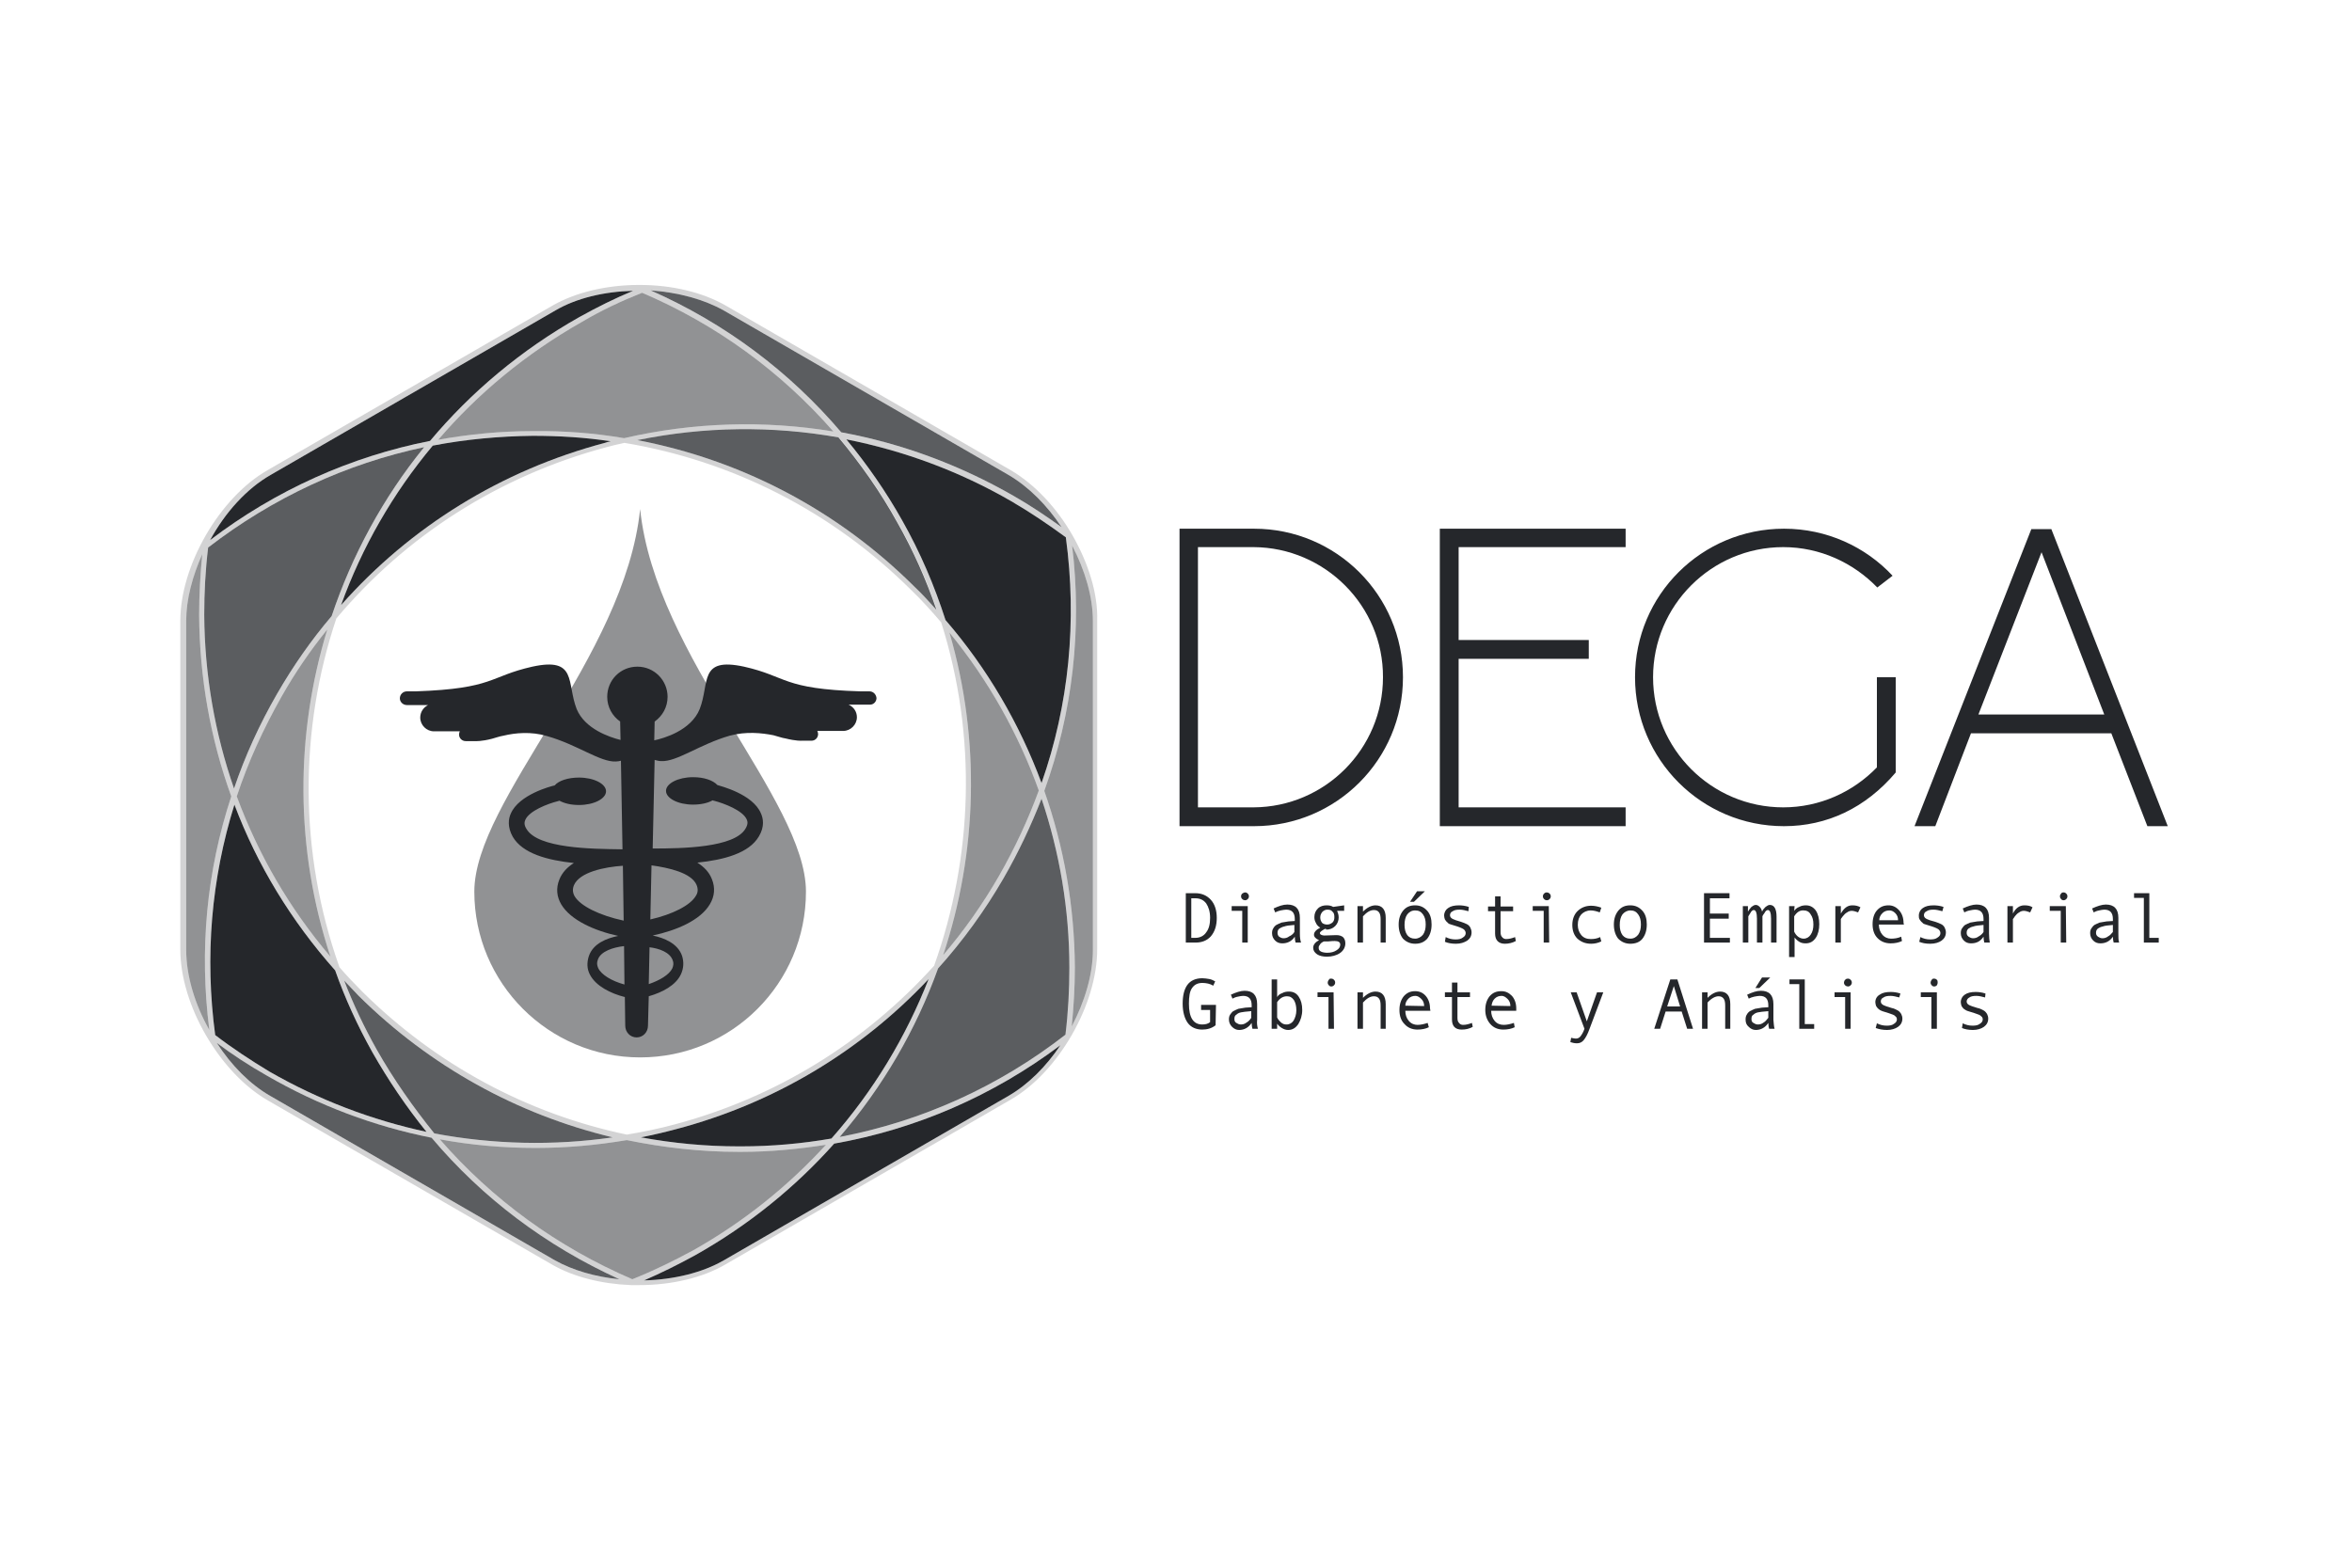 <?xml version="1.0" encoding="utf-8"?>
<!-- Generator: Adobe Illustrator 24.0.1, SVG Export Plug-In . SVG Version: 6.00 Build 0)  -->
<svg version="1.1"
	xmlns="http://www.w3.org/2000/svg"
	xmlns:xlink="http://www.w3.org/1999/xlink" x="0px" y="0px" viewBox="0 0 600 400" style="enable-background:new 0 0 600 400;" xml:space="preserve" height="400px" width="600px">
	<style type="text/css">
	.st0{display:none;}
	.st1{display:inline;opacity:0.2;fill:#474747;}
	.st2{fill-rule:evenodd;clip-rule:evenodd;fill:#25272B;}
	.st3{opacity:0.2;fill-rule:evenodd;clip-rule:evenodd;fill:#25272B;}
	.st4{fill-rule:evenodd;clip-rule:evenodd;fill:#25272B;enable-background:new    ;}
	.st5{opacity:0.5;fill-rule:evenodd;clip-rule:evenodd;fill:#25272B;enable-background:new    ;}
	.st6{opacity:0.75;fill-rule:evenodd;clip-rule:evenodd;fill:#25272B;}
	.st7{opacity:0.75;fill-rule:evenodd;clip-rule:evenodd;fill:#25272B;enable-background:new    ;}
	.st8{opacity:0.5;fill-rule:evenodd;clip-rule:evenodd;fill:#25272B;}
	</style>
	<g id="Capa_2" class="st0">
		<rect x="46.3" y="38.7" class="st1" width="507.5" height="322.7"/>
	</g>
	<g id="Capa_3">
		<g>
			<g>
				<g>
					<g>
						<path class="st2" d="M300.9,134.9h19c21,0,38,17,38,37.9c0,21-17,38-38,38h-19V134.9L300.9,134.9z M319.8,139.6h-14.2V206h14.2
						c18.2-0.1,33-14.9,33-33.2C352.9,154.6,338,139.7,319.8,139.6L319.8,139.6z"/>
					</g>
				</g>
				<g>
					<g>
						<polygon class="st2" points="367.3,134.9 414.7,134.9 414.7,139.6 372.1,139.6 372.1,163.3 405.3,163.3 405.3,168.1 
						372.1,168.1 372.1,206 414.7,206 414.7,210.8 367.3,210.8 					"/>
					</g>
				</g>
				<g>
					<g>
						<path class="st2" d="M454.9,206c9.3,0,17.8-3.9,23.9-10.2v-23h4.8v24.3c-7.7,9.1-17.6,13.7-28.5,13.7c-21,0-38-17-38-38
						c0-21,17-37.9,38-37.9c10.9,0,20.8,4.6,27.7,12l-3.9,3c-6.1-6.3-14.6-10.3-24-10.3c-18.3,0-33.2,14.9-33.2,33.2
						C421.7,191.1,436.6,206,454.9,206L454.9,206z"/>
					</g>
				</g>
				<g>
					<g>
						<path class="st2" d="M523.3,135l29.7,75.8h-5.2l-9.2-23.7h-35.8l-9.1,23.7h-5.3l29.8-75.8L523.3,135L523.3,135z M504.7,182.3
						h32.1l-16-41.4L504.7,182.3L504.7,182.3z"/>
					</g>
				</g>
			</g>
			<g>
				<path class="st2" d="M302.4,227.9h2.5c1.7,0,3,0.6,4,1.7c1,1.1,1.5,2.7,1.5,4.6c0,2-0.5,3.5-1.5,4.7c-1,1.1-2.3,1.6-3.9,1.6h-2.5
				V227.9L302.4,227.9L302.4,227.9z M303.9,239.3h1c1.2,0,2.2-0.5,2.8-1.4c0.7-0.9,1-2.1,1-3.7c0-1.6-0.4-2.8-1-3.7
				c-0.7-0.9-1.6-1.3-2.8-1.3h-1L303.9,239.3L303.9,239.3z"/>
				<path class="st2" d="M318.3,240.5h-1.4v-8.1h-2.7v-1.2h4.1L318.3,240.5L318.3,240.5L318.3,240.5z M317.6,227.7
				c0.3,0,0.5,0.1,0.7,0.3c0.2,0.2,0.3,0.4,0.3,0.7c0,0.3-0.1,0.5-0.3,0.7c-0.2,0.2-0.4,0.3-0.7,0.3c-0.2,0-0.5-0.1-0.7-0.3
				c-0.2-0.2-0.3-0.4-0.3-0.7s0.1-0.5,0.3-0.7C317.2,227.8,317.4,227.7,317.6,227.7z"/>
				<path class="st2" d="M331.9,240.5h-1.4c-0.1-0.4-0.2-0.9-0.2-1.5c-0.8,1.2-1.9,1.7-3.2,1.7c-0.7,0-1.3-0.2-1.8-0.7
				c-0.5-0.5-0.8-1.1-0.8-1.9c0-0.5,0.1-0.9,0.3-1.2c0.2-0.4,0.5-0.7,0.8-0.9c0.4-0.2,0.8-0.4,1.3-0.6c0.5-0.1,1.1-0.2,1.8-0.3
				l1.6-0.1v-0.5c0-1.6-0.7-2.4-2.2-2.4c-0.4,0-0.8,0.1-1.4,0.2c-0.5,0.1-1,0.3-1.4,0.5l-0.4-1c1.3-0.6,2.4-1,3.5-1
				c2.1,0,3.2,1.1,3.2,3.4v4C331.6,239.2,331.7,239.9,331.9,240.5L331.9,240.5L331.9,240.5z M330.2,237.8V236
				c-1.3,0.1-2.1,0.2-2.6,0.4c-0.5,0.1-0.8,0.3-1.2,0.5c-0.4,0.3-0.5,0.7-0.5,1.1c0,0.4,0.1,0.7,0.4,1c0.3,0.2,0.7,0.4,1.1,0.4
				c0.5,0,1-0.1,1.5-0.5C329.4,238.7,329.9,238.3,330.2,237.8L330.2,237.8z"/>
				<path class="st2" d="M338,237c-0.9,0.5-1.3,0.8-1.3,1.1c0,0.1,0.1,0.3,0.3,0.4c0.2,0.1,0.5,0.2,0.8,0.2l3.1-0.1
				c0.8,0,1.3,0.2,1.7,0.5c0.4,0.4,0.6,0.9,0.6,1.6c0,1-0.5,1.9-1.4,2.5c-0.9,0.6-2.1,0.9-3.3,0.9c-1,0-1.9-0.2-2.5-0.6
				c-0.7-0.5-1-1-1-1.7c0-0.7,0.5-1.4,1.5-1.9c-0.9-0.4-1.3-0.9-1.3-1.4c0-0.7,0.6-1.3,1.6-1.8c-0.5-0.3-0.9-0.7-1.1-1.2
				c-0.3-0.5-0.4-1-0.4-1.5c0-0.9,0.3-1.6,0.9-2.2c0.6-0.6,1.4-0.8,2.2-0.8c0.7,0,1.2,0.1,1.7,0.4l2.8-0.4v1.4h-1.8
				c0.2,0.5,0.4,1,0.4,1.7c0,0.8-0.3,1.6-0.9,2.2c-0.6,0.6-1.4,0.9-2.3,0.9C338.4,237,338.2,237,338,237L338,237z M338.6,243.1
				c0.9,0,1.7-0.2,2.3-0.6c0.7-0.4,1-0.9,1-1.5c0-0.6-0.5-0.9-1.4-0.9c-0.3,0-0.8,0-1.6,0.1c-0.5,0-0.8,0-1.1,0
				c-0.1,0-0.3,0.1-0.6,0.3c-0.3,0.2-0.5,0.5-0.6,0.7c-0.2,0.2-0.2,0.4-0.2,0.7c0,0.4,0.2,0.7,0.6,0.9
				C337.4,243,338,243.1,338.6,243.1L338.6,243.1L338.6,243.1z M338.6,235.9c0.5,0,0.9-0.2,1.3-0.5c0.4-0.4,0.5-0.8,0.5-1.4
				c0-0.6-0.1-1.1-0.5-1.4c-0.3-0.4-0.7-0.5-1.3-0.5c-0.5,0-0.9,0.2-1.3,0.6c-0.3,0.4-0.5,0.8-0.5,1.4c0,0.6,0.2,1,0.5,1.4
				C337.7,235.8,338.1,235.9,338.6,235.9z"/>
				<path class="st2" d="M353.6,240.5h-1.4v-5.9c0-0.8-0.1-1.4-0.4-1.8c-0.3-0.4-0.7-0.6-1.3-0.6c-0.9,0-1.8,0.5-2.8,1.6v6.7h-1.4
				v-9.3h1.4v1.4c1-1,2.1-1.6,3.2-1.6c1.7,0,2.6,1.1,2.6,3.2V240.5L353.6,240.5z"/>
				<path class="st2" d="M361,231c1.3,0,2.3,0.5,3.1,1.4c0.8,0.9,1.1,2.1,1.1,3.5c0,1.5-0.4,2.7-1.1,3.6c-0.8,0.9-1.8,1.3-3.1,1.3
				c-1.3,0-2.3-0.5-3.1-1.3c-0.7-0.9-1.1-2.1-1.1-3.6c0-1.5,0.4-2.6,1.1-3.5C358.7,231.4,359.7,231,361,231L361,231z M361,239.5
				c0.8,0,1.5-0.4,2-1c0.5-0.7,0.7-1.6,0.7-2.6c0-1.1-0.2-1.9-0.7-2.6c-0.5-0.7-1.1-1-2-1c-0.9,0-1.5,0.4-2,1
				c-0.5,0.7-0.7,1.6-0.7,2.7c0,1,0.2,1.9,0.7,2.6C359.5,239.2,360.1,239.5,361,239.5L361,239.5z M363.5,227.4l-2.8,2.7h-1l1.8-2.7
				H363.5z"/>
				<path class="st2" d="M374.6,232.5c-0.8-0.2-1.5-0.4-2.2-0.4c-0.8,0-1.4,0.1-1.8,0.4c-0.5,0.2-0.7,0.6-0.7,1
				c0,0.3,0.1,0.5,0.3,0.7c0.2,0.2,0.6,0.4,1.2,0.6l1.3,0.4c0.6,0.2,1.1,0.4,1.5,0.6c0.4,0.2,0.7,0.5,0.9,0.9
				c0.2,0.4,0.3,0.8,0.3,1.2c0,0.9-0.4,1.6-1.1,2.1c-0.8,0.5-1.7,0.8-2.9,0.8s-2.1-0.2-2.8-0.5l0.2-1.2c0.8,0.4,1.6,0.6,2.5,0.6
				c0.8,0,1.4-0.1,1.9-0.5c0.5-0.3,0.7-0.7,0.7-1.1c0-0.3-0.1-0.6-0.4-0.9c-0.2-0.2-0.8-0.5-1.7-0.8c-0.7-0.2-1.3-0.4-1.6-0.5
				c-0.4-0.1-0.7-0.2-0.9-0.5c-0.3-0.2-0.5-0.5-0.7-0.8c-0.1-0.3-0.2-0.6-0.2-1c0-0.8,0.4-1.5,1-1.9c0.7-0.5,1.6-0.7,2.8-0.7
				c0.7,0,1.6,0.1,2.5,0.4L374.6,232.5L374.6,232.5z"/>
				<path class="st2" d="M386.7,240.1c-0.9,0.5-1.9,0.7-2.8,0.7c-1.6,0-2.5-0.9-2.5-2.6v-5.7h-1.8v-1.2h1.8v-2.6h1.4v2.6h3.2v1.2
				h-3.2v5.3c0,0.6,0.1,1,0.4,1.3c0.2,0.3,0.6,0.5,1,0.5c0.8,0,1.5-0.2,2.3-0.5L386.7,240.1z"/>
				<path class="st2" d="M395.2,240.5h-1.4v-8.1h-2.8v-1.2h4.1L395.2,240.5L395.2,240.5L395.2,240.5z M394.6,227.7
				c0.2,0,0.5,0.1,0.7,0.3c0.2,0.2,0.3,0.4,0.3,0.7c0,0.3-0.1,0.5-0.3,0.7c-0.2,0.2-0.4,0.3-0.7,0.3c-0.3,0-0.5-0.1-0.7-0.3
				c-0.2-0.2-0.3-0.4-0.3-0.7s0.1-0.5,0.3-0.7C394.1,227.8,394.3,227.7,394.6,227.7z"/>
				<path class="st2" d="M408.5,240.2c-0.8,0.4-1.7,0.6-2.6,0.6c-1.5,0-2.6-0.5-3.5-1.3c-0.9-0.9-1.3-2.1-1.3-3.5
				c0-1.5,0.5-2.7,1.3-3.5c0.9-0.9,2.1-1.4,3.5-1.4c0.9,0,1.8,0.2,2.6,0.5l-0.4,1.2c-0.8-0.3-1.6-0.5-2.3-0.5c-1,0-1.8,0.4-2.4,1
				c-0.6,0.7-0.9,1.5-0.9,2.7c0,1,0.3,1.9,0.9,2.6c0.6,0.7,1.4,1,2.4,1c0.8,0,1.6-0.1,2.4-0.5L408.5,240.2L408.5,240.2z"/>
				<path class="st2" d="M415.9,231c1.3,0,2.3,0.5,3.1,1.4c0.8,0.9,1.1,2.1,1.1,3.5c0,1.5-0.4,2.7-1.1,3.6c-0.7,0.9-1.8,1.3-3.1,1.3
				c-1.3,0-2.3-0.5-3.1-1.3c-0.7-0.9-1.1-2.1-1.1-3.6c0-1.5,0.4-2.6,1.1-3.5C413.6,231.4,414.6,231,415.9,231L415.9,231z
				 M415.9,239.5c0.9,0,1.5-0.4,2-1c0.5-0.7,0.7-1.6,0.7-2.6c0-1.1-0.2-1.9-0.7-2.6c-0.5-0.7-1.1-1-2-1c-0.8,0-1.5,0.4-2,1
				c-0.5,0.7-0.7,1.6-0.7,2.7c0,1,0.2,1.9,0.7,2.6C414.4,239.2,415,239.5,415.9,239.5z"/>
				<polygon class="st2" points="441.3,240.5 434.7,240.5 434.7,227.9 441.2,227.9 441.2,229.2 436.2,229.2 436.2,233.1 441,233.1 
				441,234.4 436.2,234.4 436.2,239.3 441.3,239.3 			"/>
				<path class="st2" d="M453.2,240.5h-1.4v-6.1c0-1.5-0.3-2.2-0.8-2.2c-0.3,0-0.6,0.2-0.9,0.8c-0.4,0.5-0.5,0.8-0.5,0.8v6.7h-1.4
				v-6.1c0-1.5-0.3-2.2-0.8-2.2c-0.3,0-0.6,0.2-0.9,0.8c-0.3,0.5-0.5,0.8-0.5,0.8v6.7h-1.4v-9.3h1.3v1.4c0.3-0.5,0.6-0.9,0.9-1.2
				c0.4-0.3,0.7-0.5,1.1-0.5c0.4,0,0.7,0.2,1,0.5c0.3,0.3,0.5,0.7,0.6,1.2c0.2-0.5,0.6-0.9,0.9-1.2c0.4-0.3,0.7-0.5,1.1-0.5
				c1.1,0,1.7,1,1.7,3L453.2,240.5L453.2,240.5L453.2,240.5z"/>
				<path class="st2" d="M457.7,232.4c0.3-0.4,0.7-0.8,1.3-1c0.5-0.3,1.1-0.4,1.7-0.4c1.1,0,1.9,0.5,2.5,1.3c0.6,0.9,0.9,2.1,0.9,3.5
				c0,1.4-0.3,2.6-0.9,3.5c-0.7,1-1.5,1.4-2.6,1.4c-0.6,0-1.1-0.1-1.6-0.4c-0.5-0.3-0.9-0.7-1.2-1.1v5h-1.4v-13h1.4L457.7,232.4
				L457.7,232.4L457.7,232.4L457.7,232.4z M457.7,233.8v3.9c0.2,0.5,0.6,1,1,1.3s0.9,0.5,1.4,0.5c0.8,0,1.4-0.4,1.8-1
				c0.5-0.7,0.7-1.6,0.7-2.6c0-1.1-0.2-1.9-0.7-2.6c-0.4-0.7-1-1-1.7-1C459.2,232.2,458.4,232.7,457.7,233.8L457.7,233.8z"/>
				<path class="st2" d="M474.6,231.5l-0.6,1.3c-0.6-0.2-1.1-0.4-1.6-0.4c-0.4,0-0.8,0.1-1.2,0.4c-0.4,0.2-0.8,0.6-1.1,1
				c-0.4,0.5-0.5,0.7-0.5,0.7v6h-1.4v-9.3h1.4v1.9c0.8-1.4,1.7-2.1,2.9-2.1C473.3,231,473.9,231.1,474.6,231.5L474.6,231.5z"/>
				<path class="st2" d="M485.7,235.9h-6.4c0,1,0.3,1.9,0.9,2.6c0.6,0.7,1.4,1,2.2,1c0.8,0,1.7-0.1,2.6-0.5l0.2,1.1
				c-0.8,0.4-1.8,0.6-2.9,0.6c-1.4,0-2.5-0.5-3.3-1.3c-0.9-0.9-1.3-2.1-1.3-3.6c0-1.5,0.4-2.7,1.1-3.5c0.8-0.9,1.7-1.3,3-1.3
				c1,0,1.9,0.4,2.7,1.3c0.7,0.8,1.1,1.9,1.1,3.2L485.7,235.9L485.7,235.9L485.7,235.9L485.7,235.9z M484.2,234.8
				c0-0.7-0.2-1.3-0.7-1.8c-0.5-0.5-1-0.7-1.5-0.7c-0.7,0-1.3,0.2-1.8,0.7c-0.5,0.5-0.8,1.1-0.8,1.8H484.2z"/>
				<path class="st2" d="M495.5,232.5c-0.8-0.2-1.5-0.4-2.2-0.4c-0.8,0-1.4,0.1-1.8,0.4c-0.5,0.2-0.7,0.6-0.7,1
				c0,0.3,0.1,0.5,0.3,0.7c0.2,0.2,0.6,0.4,1.2,0.6l1.4,0.4c0.6,0.2,1.1,0.4,1.5,0.6c0.4,0.2,0.7,0.5,0.9,0.9
				c0.2,0.4,0.3,0.8,0.3,1.2c0,0.9-0.4,1.6-1.1,2.1c-0.7,0.5-1.7,0.8-2.9,0.8s-2.1-0.2-2.8-0.5l0.3-1.2c0.8,0.4,1.6,0.6,2.5,0.6
				c0.8,0,1.4-0.1,1.9-0.5c0.5-0.3,0.7-0.7,0.7-1.1c0-0.3-0.1-0.6-0.4-0.9c-0.2-0.2-0.8-0.5-1.7-0.8c-0.7-0.2-1.3-0.4-1.6-0.5
				c-0.4-0.1-0.7-0.2-0.9-0.5c-0.3-0.2-0.5-0.5-0.7-0.8c-0.2-0.3-0.2-0.6-0.2-1c0-0.8,0.4-1.5,1-1.9c0.7-0.5,1.6-0.7,2.8-0.7
				c0.7,0,1.6,0.1,2.5,0.4L495.5,232.5L495.5,232.5z"/>
				<path class="st2" d="M507.6,240.5h-1.4c-0.1-0.4-0.2-0.9-0.2-1.5c-0.8,1.2-1.8,1.7-3.2,1.7c-0.7,0-1.3-0.2-1.8-0.7
				c-0.5-0.5-0.8-1.1-0.8-1.9c0-0.5,0.1-0.9,0.3-1.2s0.5-0.7,0.8-0.9c0.4-0.2,0.8-0.4,1.3-0.6c0.5-0.1,1.1-0.2,1.8-0.3l1.6-0.1v-0.5
				c0-1.6-0.7-2.4-2.2-2.4c-0.4,0-0.8,0.1-1.3,0.2c-0.6,0.1-1,0.3-1.4,0.5l-0.4-1c1.3-0.6,2.5-1,3.5-1c2.1,0,3.2,1.1,3.2,3.4v4
				C507.4,239.2,507.5,239.9,507.6,240.5L507.6,240.5L507.6,240.5z M506,237.8V236c-1.3,0.1-2.1,0.2-2.6,0.4
				c-0.5,0.1-0.9,0.3-1.2,0.5c-0.4,0.3-0.5,0.7-0.5,1.1c0,0.4,0.1,0.7,0.5,1c0.3,0.2,0.7,0.4,1.1,0.4c0.5,0,1-0.1,1.5-0.5
				C505.2,238.7,505.7,238.3,506,237.8L506,237.8z"/>
				<path class="st2" d="M518.5,231.5l-0.6,1.3c-0.6-0.2-1.1-0.4-1.6-0.4c-0.4,0-0.8,0.1-1.2,0.4c-0.4,0.2-0.8,0.6-1.1,1
				c-0.3,0.5-0.5,0.7-0.5,0.7v6h-1.4v-9.3h1.4v1.9c0.7-1.4,1.7-2.1,2.9-2.1C517.2,231,517.9,231.1,518.5,231.5L518.5,231.5z"/>
				<path class="st2" d="M527.1,240.5h-1.4v-8.1h-2.8v-1.2h4.1L527.1,240.5L527.1,240.5L527.1,240.5z M526.4,227.7
				c0.3,0,0.5,0.1,0.7,0.3c0.2,0.2,0.3,0.4,0.3,0.7c0,0.3-0.1,0.5-0.3,0.7c-0.2,0.2-0.4,0.3-0.7,0.3c-0.2,0-0.5-0.1-0.6-0.3
				c-0.2-0.2-0.3-0.4-0.3-0.7s0.1-0.5,0.3-0.7C525.9,227.8,526.1,227.7,526.4,227.7z"/>
				<path class="st2" d="M540.6,240.5h-1.4c-0.1-0.4-0.2-0.9-0.2-1.5c-0.8,1.2-1.9,1.7-3.2,1.7c-0.7,0-1.3-0.2-1.8-0.7
				c-0.5-0.5-0.8-1.1-0.8-1.9c0-0.5,0.1-0.9,0.3-1.2s0.5-0.7,0.8-0.9c0.4-0.2,0.8-0.4,1.3-0.6c0.5-0.1,1.1-0.2,1.8-0.3l1.6-0.1v-0.5
				c0-1.6-0.7-2.4-2.2-2.4c-0.4,0-0.8,0.1-1.3,0.2c-0.6,0.1-1,0.3-1.4,0.5l-0.4-1c1.3-0.6,2.5-1,3.5-1c2.1,0,3.2,1.1,3.2,3.4v4
				C540.4,239.2,540.4,239.9,540.6,240.5L540.6,240.5L540.6,240.5z M539,237.8V236c-1.3,0.1-2.1,0.2-2.6,0.4
				c-0.5,0.1-0.9,0.3-1.2,0.5c-0.4,0.3-0.5,0.7-0.5,1.1c0,0.4,0.1,0.7,0.5,1c0.3,0.2,0.7,0.4,1.1,0.4c0.5,0,1-0.1,1.5-0.5
				C538.2,238.7,538.6,238.3,539,237.8L539,237.8z"/>
				<polygon class="st2" points="550.7,240.5 546.9,240.5 546.9,229.1 544.4,229.1 544.4,227.9 548.3,227.9 548.3,239.3 550.7,239.3 
				550.7,240.5 			"/>
				<path class="st2" d="M310.1,261.6c-1,0.8-2.2,1.1-3.4,1.1c-1.6,0-2.9-0.6-3.7-1.7c-0.8-1.1-1.3-2.8-1.3-4.9
				c0-2.1,0.4-3.7,1.2-4.8c0.8-1.1,2.1-1.7,3.8-1.7c0.6,0,1.2,0.1,1.8,0.2c0.6,0.1,1.1,0.4,1.5,0.6l-0.5,1.1
				c-0.8-0.5-1.8-0.7-2.8-0.7c-1.1,0-2,0.4-2.6,1.3c-0.6,0.8-0.8,2.2-0.8,4c0,3.5,1.1,5.3,3.4,5.3c0.9,0,1.5-0.2,2-0.6v-3.1h-2.3
				v-1.3h3.8L310.1,261.6L310.1,261.6L310.1,261.6z"/>
				<path class="st2" d="M320.9,262.5h-1.4c-0.1-0.4-0.2-0.9-0.2-1.5c-0.8,1.2-1.9,1.8-3.2,1.8c-0.7,0-1.3-0.3-1.8-0.8
				c-0.5-0.5-0.8-1.1-0.8-1.9c0-0.5,0.1-0.9,0.3-1.2s0.5-0.7,0.8-0.9c0.4-0.2,0.8-0.4,1.3-0.6c0.5-0.1,1.1-0.2,1.8-0.3l1.6-0.1v-0.5
				c0-1.6-0.7-2.4-2.2-2.4c-0.4,0-0.8,0.1-1.3,0.2c-0.6,0.1-1,0.3-1.4,0.5l-0.4-1c1.3-0.6,2.5-1,3.5-1c2.1,0,3.2,1.1,3.2,3.4v4
				C320.6,261.1,320.7,261.8,320.9,262.5L320.9,262.5L320.9,262.5z M319.2,259.7v-1.7c-1.3,0.1-2.1,0.2-2.6,0.3
				c-0.5,0.1-0.9,0.3-1.2,0.6c-0.4,0.2-0.5,0.6-0.5,1.1c0,0.4,0.1,0.8,0.5,1c0.3,0.2,0.7,0.4,1.1,0.4c0.5,0,1-0.1,1.5-0.5
				C318.4,260.7,318.9,260.2,319.2,259.7L319.2,259.7z"/>
				<path class="st2" d="M325.8,254.4c0.3-0.5,0.7-0.8,1.3-1c0.5-0.3,1.1-0.4,1.7-0.4c1.1,0,1.9,0.4,2.5,1.3c0.6,0.9,0.9,2,0.9,3.4
				s-0.4,2.6-1,3.6c-0.7,1-1.5,1.5-2.6,1.5c-0.6,0-1.1-0.2-1.6-0.5c-0.5-0.3-0.9-0.7-1.2-1.1v1.3h-1.4v-12.6h1.4L325.8,254.4
				L325.8,254.4L325.8,254.4z M325.8,255.7v3.9c0.2,0.5,0.6,0.9,1,1.3c0.5,0.4,0.9,0.5,1.4,0.5c0.8,0,1.4-0.4,1.8-1
				c0.4-0.7,0.7-1.6,0.7-2.6c0-1.1-0.2-1.9-0.6-2.6c-0.5-0.7-1-1-1.8-1C327.3,254.2,326.5,254.7,325.8,255.7L325.8,255.7z"/>
				<path class="st2" d="M340.3,262.5h-1.4v-8.1h-2.8v-1.2h4.1L340.3,262.5L340.3,262.5L340.3,262.5z M339.6,249.7
				c0.3,0,0.5,0.1,0.7,0.3c0.2,0.2,0.3,0.4,0.3,0.7c0,0.3-0.1,0.5-0.3,0.7c-0.2,0.2-0.4,0.3-0.7,0.3c-0.2,0-0.5-0.1-0.6-0.3
				c-0.2-0.2-0.3-0.4-0.3-0.7c0-0.2,0.1-0.5,0.3-0.7C339.1,249.7,339.3,249.7,339.6,249.7z"/>
				<path class="st2" d="M353.6,262.5h-1.4v-5.9c0-0.8-0.1-1.4-0.4-1.8c-0.3-0.4-0.7-0.6-1.3-0.6c-0.9,0-1.8,0.5-2.8,1.6v6.7h-1.4
				v-9.3h1.4v1.4c1-1,2.1-1.6,3.2-1.6c1.7,0,2.6,1.1,2.6,3.2V262.5L353.6,262.5z"/>
				<path class="st2" d="M364.9,257.9h-6.4c0,1,0.3,1.9,0.9,2.6c0.6,0.7,1.4,1,2.2,1c0.8,0,1.7-0.2,2.6-0.5l0.3,1.1
				c-0.8,0.4-1.8,0.6-2.9,0.6c-1.4,0-2.5-0.5-3.3-1.4c-0.9-0.9-1.3-2.1-1.3-3.6c0-1.5,0.4-2.6,1.1-3.5c0.8-0.9,1.7-1.3,2.9-1.3
				c1.1,0,2,0.4,2.7,1.2c0.7,0.8,1.1,1.9,1.1,3.2L364.9,257.9L364.9,257.9z M363.3,256.7c0-0.7-0.2-1.3-0.7-1.8
				c-0.5-0.5-1-0.8-1.5-0.8c-0.7,0-1.3,0.2-1.8,0.7c-0.5,0.5-0.8,1.1-0.8,1.8L363.3,256.7L363.3,256.7z"/>
				<path class="st2" d="M375.7,262c-0.9,0.5-1.8,0.7-2.8,0.7c-1.7,0-2.5-0.9-2.5-2.6v-5.7h-1.8v-1.2h1.8v-2.5h1.4v2.5h3.2v1.2h-3.2
				v5.3c0,0.6,0.1,1,0.4,1.3c0.2,0.3,0.6,0.5,1,0.5c0.8,0,1.5-0.2,2.3-0.5L375.7,262z"/>
				<path class="st2" d="M386.8,257.9h-6.4c0,1,0.3,1.9,0.9,2.6c0.6,0.7,1.4,1,2.3,1c0.8,0,1.7-0.2,2.6-0.5l0.2,1.1
				c-0.8,0.4-1.8,0.6-2.9,0.6c-1.4,0-2.5-0.5-3.3-1.4c-0.8-0.9-1.3-2.1-1.3-3.6c0-1.5,0.4-2.6,1.1-3.5c0.8-0.9,1.7-1.3,3-1.3
				c1.1,0,1.9,0.4,2.7,1.2c0.7,0.8,1.1,1.9,1.1,3.2L386.8,257.9L386.8,257.9z M385.3,256.7c0-0.7-0.2-1.3-0.7-1.8
				c-0.5-0.5-1-0.8-1.5-0.8c-0.7,0-1.3,0.2-1.8,0.7c-0.5,0.5-0.7,1.1-0.8,1.8L385.3,256.7L385.3,256.7z"/>
				<path class="st2" d="M409,253.2l-3.5,9.3c-0.5,1.4-1,2.3-1.5,2.9c-0.5,0.6-1.1,0.8-1.7,0.8c-0.6,0-1.1-0.1-1.7-0.3l0.2-1.1
				c0.5,0.1,0.9,0.2,1.2,0.2c0.5,0,0.9-0.2,1.2-0.6c0.3-0.4,0.7-1,1-1.9l-3.5-9.3h1.5l2.6,7.4l2.6-7.4L409,253.2L409,253.2
				L409,253.2z"/>
				<path class="st2" d="M431.9,262.5h-1.5l-1.4-4.4h-4.1l-1.4,4.4h-1.5l4.1-12.6h1.8L431.9,262.5L431.9,262.5L431.9,262.5z
				 M428.6,256.8l-1.6-5.2l-1.7,5.2H428.6z"/>
				<path class="st2" d="M441.5,262.5h-1.4v-5.9c0-0.8-0.1-1.4-0.4-1.8c-0.3-0.4-0.7-0.6-1.3-0.6c-0.8,0-1.8,0.5-2.8,1.6v6.7h-1.4
				v-9.3h1.4v1.4c1-1,2.1-1.6,3.2-1.6c1.7,0,2.6,1.1,2.6,3.2V262.5L441.5,262.5z"/>
				<path class="st2" d="M452.7,262.5h-1.4c-0.1-0.4-0.2-0.9-0.2-1.5c-0.8,1.2-1.9,1.8-3.2,1.8c-0.7,0-1.3-0.3-1.8-0.8
				c-0.6-0.5-0.8-1.1-0.8-1.9c0-0.5,0.1-0.9,0.3-1.2c0.2-0.4,0.5-0.7,0.8-0.9c0.4-0.2,0.8-0.4,1.3-0.6c0.5-0.1,1.1-0.2,1.8-0.3
				l1.6-0.1v-0.5c0-1.6-0.7-2.4-2.2-2.4c-0.4,0-0.8,0.1-1.4,0.2c-0.5,0.1-1,0.3-1.4,0.5l-0.4-1c1.3-0.6,2.4-1,3.5-1
				c2.1,0,3.2,1.1,3.2,3.4v4C452.5,261.1,452.5,261.8,452.7,262.5L452.7,262.5L452.7,262.5z M451.1,259.7v-1.7
				c-1.3,0.1-2.1,0.2-2.6,0.3c-0.5,0.1-0.9,0.3-1.2,0.6c-0.4,0.2-0.5,0.6-0.5,1.1c0,0.4,0.1,0.8,0.5,1c0.3,0.2,0.7,0.4,1.1,0.4
				c0.5,0,1-0.1,1.5-0.5C450.3,260.7,450.7,260.2,451.1,259.7L451.1,259.7L451.1,259.7z M451.6,249.4l-2.8,2.7h-1l1.7-2.7H451.6z"/>
				<polygon class="st2" points="462.8,262.5 459,262.5 459,251.1 456.5,251.1 456.5,249.9 460.4,249.9 460.4,261.3 462.8,261.3 			
				"/>
				<path class="st2" d="M472.1,262.5h-1.4v-8.1H468v-1.2h4.1L472.1,262.5L472.1,262.5L472.1,262.5z M471.4,249.7
				c0.3,0,0.5,0.1,0.7,0.3c0.2,0.2,0.3,0.4,0.3,0.7c0,0.3-0.1,0.5-0.3,0.7c-0.2,0.2-0.4,0.3-0.7,0.3c-0.2,0-0.5-0.1-0.7-0.3
				c-0.2-0.2-0.3-0.4-0.3-0.7c0-0.2,0.1-0.5,0.3-0.7C471,249.7,471.2,249.7,471.4,249.7z"/>
				<path class="st2" d="M484.5,254.5c-0.8-0.2-1.5-0.4-2.2-0.4c-0.8,0-1.4,0.1-1.8,0.4c-0.5,0.2-0.7,0.6-0.7,1
				c0,0.3,0.1,0.5,0.3,0.7c0.2,0.2,0.6,0.4,1.2,0.6l1.3,0.4c0.6,0.1,1.1,0.4,1.5,0.6c0.4,0.2,0.7,0.6,0.9,0.9
				c0.2,0.4,0.3,0.8,0.3,1.2c0,0.9-0.4,1.6-1.1,2.1c-0.7,0.5-1.7,0.8-2.8,0.8s-2.1-0.2-2.9-0.5l0.3-1.2c0.8,0.4,1.6,0.6,2.5,0.6
				c0.8,0,1.4-0.1,1.9-0.5c0.5-0.3,0.7-0.7,0.7-1.1c0-0.3-0.1-0.6-0.4-0.8c-0.2-0.3-0.8-0.5-1.7-0.8c-0.7-0.2-1.3-0.4-1.6-0.5
				c-0.3-0.1-0.7-0.3-0.9-0.5c-0.3-0.2-0.5-0.5-0.7-0.8c-0.1-0.3-0.2-0.7-0.2-1c0-0.8,0.4-1.5,1.1-1.9c0.7-0.5,1.6-0.7,2.8-0.7
				c0.8,0,1.6,0.1,2.5,0.4L484.5,254.5L484.5,254.5z"/>
				<path class="st2" d="M494.1,262.5h-1.4v-8.1H490v-1.2h4.1L494.1,262.5L494.1,262.5L494.1,262.5z M493.4,249.7
				c0.3,0,0.5,0.1,0.7,0.3c0.2,0.2,0.2,0.4,0.2,0.7c0,0.3-0.1,0.5-0.2,0.7c-0.2,0.2-0.4,0.3-0.7,0.3c-0.2,0-0.5-0.1-0.6-0.3
				c-0.2-0.2-0.3-0.4-0.3-0.7c0-0.2,0.1-0.5,0.3-0.7C492.9,249.7,493.2,249.7,493.4,249.7z"/>
				<path class="st2" d="M506.4,254.5c-0.8-0.2-1.5-0.4-2.2-0.4c-0.8,0-1.4,0.1-1.8,0.4c-0.4,0.2-0.7,0.6-0.7,1
				c0,0.3,0.1,0.5,0.3,0.7c0.2,0.2,0.6,0.4,1.2,0.6l1.3,0.4c0.6,0.1,1.1,0.4,1.5,0.6c0.4,0.2,0.7,0.6,0.9,0.9
				c0.2,0.4,0.3,0.8,0.3,1.2c0,0.9-0.4,1.6-1.1,2.1c-0.7,0.5-1.7,0.8-2.8,0.8s-2.1-0.2-2.8-0.5l0.2-1.2c0.8,0.4,1.6,0.6,2.5,0.6
				c0.8,0,1.4-0.1,1.9-0.5c0.5-0.3,0.7-0.7,0.7-1.1c0-0.3-0.1-0.6-0.4-0.8c-0.2-0.3-0.8-0.5-1.7-0.8c-0.7-0.2-1.3-0.4-1.6-0.5
				c-0.4-0.1-0.7-0.3-1-0.5c-0.3-0.2-0.5-0.5-0.7-0.8c-0.1-0.3-0.2-0.7-0.2-1c0-0.8,0.4-1.5,1-1.9c0.7-0.5,1.6-0.7,2.8-0.7
				c0.8,0,1.6,0.1,2.5,0.4L506.4,254.5L506.4,254.5z"/>
			</g>
			<path class="st3" d="M273.6,136.6L273.6,136.6L273.6,136.6c-4-7-9.6-13-15.7-16.6l-72.7-42c-5.9-3.4-13.7-5.3-22.1-5.3
			c-8.4,0-16.3,1.9-22.2,5.3l-72.7,42c-12.2,7-22.2,24.3-22.2,38.4v83.9c0,14.1,10,31.3,22.2,38.4l72.7,42
			c5.4,3.1,12.5,4.9,20.1,5.2v0c0,0,0.1,0,0.1,0c0.1,0,0.2,0,0.3,0h0h0c0.5,0,1,0,1.6,0c8.4,0,16.3-1.9,22.1-5.3l72.7-42
			c12.2-7,22.1-24.3,22.1-38.4v-83.9C280.1,151.4,277.6,143.6,273.6,136.6L273.6,136.6z M172.1,286.9c-4,1.1-8.1,1.9-12.2,2.6
			c-25.3-5.3-48.6-17.8-67.4-36.4c-2-2-4-4.1-5.9-6.3c-10.4-29.3-10.3-60.6-0.8-89c17.8-21.2,41.6-36.4,68.9-43.7
			c1.5-0.4,3.1-0.8,4.6-1.1c27.6,4.6,53,17.5,73.2,37.6c2.7,2.6,5.2,5.4,7.6,8.2c9.2,29.1,8.1,59.9-1.8,87.6
			C220.7,265.9,198,280,172.1,286.9L172.1,286.9z M236.9,249.8c-5.8,14.8-14.1,28.6-24.8,40.7c-7.5,1.3-15.2,2-23,2
			c-0.2,0-0.5,0-0.7,0c-8.4,0-16.7-0.8-24.9-2.3c3-0.6,6-1.3,9-2.1C197.5,281.5,219.6,268.2,236.9,249.8L236.9,249.8L236.9,249.8z
			 M54.9,264.1c-2.7-20-1-39.9,4.9-58.8c5.8,15.4,14.5,29.7,25.7,42.3c2.5,7.1,5.7,14.1,9.5,20.9c4.1,7.2,8.7,14,13.8,20.3
			c-13.9-3-27.4-8.1-40.1-15.4C63.9,270.5,59.2,267.4,54.9,264.1L54.9,264.1L54.9,264.1z M60.4,203.2c2.9-8.8,6.8-17.3,11.5-25.6
			c3.4-6,7.3-11.7,11.6-17c-8.2,26.8-8.3,55.9,0.8,83.5C73.9,231.9,65.9,218.1,60.4,203.2L60.4,203.2L60.4,203.2z M96.1,267.8
			c-3.2-5.7-6-11.6-8.3-17.6c1.2,1.3,2.5,2.6,3.7,3.9c18.2,18,40.5,30.3,64.8,36.1c-15.2,2.2-30.6,1.8-45.5-1
			C105.4,282.5,100.4,275.4,96.1,267.8L96.1,267.8L96.1,267.8z M87,154.4c5.3-14.7,13.2-28.5,23.4-40.7c8.3-1.6,16.9-2.4,25.5-2.5
			c6.7,0,13.4,0.4,19.9,1.4c-0.5,0.1-1,0.2-1.5,0.4C127.9,120,104.7,134.4,87,154.4L87,154.4z M162.7,112.3
			c17.1-3.5,34.4-3.7,51.3-0.7c5.6,6.7,10.7,13.9,15,21.7c4.1,7.2,7.4,14.7,10,22.3c-1.8-2-3.7-4-5.6-5.9
			C213.7,130.2,189.2,117.4,162.7,112.3L162.7,112.3z M242.2,161.4c9.9,12.1,17.6,25.8,22.8,40.3c-2.7,7.4-6.1,14.7-10.1,21.7
			c-4.2,7.3-9,14.1-14.3,20.3C249.3,217.6,250.2,188.8,242.2,161.4L242.2,161.4L242.2,161.4z M241.2,158.2
			c-2.8-8.7-6.4-17.2-11.1-25.5c-4.1-7.3-8.9-14.2-14.2-20.6c14.6,2.9,28.8,8.1,42.1,15.8c4.8,2.8,9.4,5.9,13.9,9.2
			c2.9,21.4,0.8,42.7-6.2,62.7C260.1,184.7,251.9,170.6,241.2,158.2L241.2,158.2L241.2,158.2z M184.6,79.2l72.7,42
			c5.1,3,9.8,7.7,13.5,13.3c-3.9-2.8-7.9-5.5-12.1-7.9c-13.9-8-28.8-13.5-44.1-16.3c-13.2-15.5-29.6-27.8-48.6-36.2
			C173.1,74.6,179.6,76.4,184.6,79.2L184.6,79.2z M163.8,74.7c19,8.1,35.5,20.2,48.8,35.4c-17.5-2.9-35.6-2.4-53.4,1.7
			c-7.6-1.3-15.4-1.9-23.3-1.8c-8.2,0-16.3,0.8-24.1,2.2c10.1-11.8,22.4-22,36.7-30.1C153.4,79.2,158.5,76.8,163.8,74.7L163.8,74.7
			L163.8,74.7z M69,121.2l72.7-42c5.3-3.1,12.3-4.8,19.8-5c-4.6,1.9-9.2,4.2-13.7,6.7c-14.9,8.4-27.7,19.2-38.1,31.6
			c-20.3,4-39.4,12.6-56.1,25.3C57.4,130.8,62.9,124.7,69,121.2L69,121.2z M53.1,139.7c16.5-12.7,35.2-21.4,55.1-25.6
			c-10.5,12.9-18.4,27.6-23.6,43.1c-5.2,6.1-9.8,12.7-13.9,19.8c-4.5,7.8-8.2,15.9-11,24.2c-4.9-14.1-7.5-29-7.6-44.3
			C52.1,151.2,52.4,145.4,53.1,139.7L53.1,139.7z M47.5,158.4c0-5.5,1.6-11.4,4.1-17c-0.5,5.2-0.8,10.3-0.8,15.5
			c0.1,16,2.9,31.7,8.2,46.3c-6.3,19.1-8.2,39.2-5.6,59.6c-3.7-6.5-5.9-13.9-5.9-20.4L47.5,158.4L47.5,158.4z M141.6,321.6l-72.7-42
			c-5.2-3-9.9-7.8-13.6-13.5c4,3,8.3,5.8,12.7,8.3c13.3,7.7,27.5,13,42.1,15.9c13,15.4,29.2,27.6,47.9,36.1
			C151.8,325.8,146.1,324.1,141.6,321.6L141.6,321.6L141.6,321.6z M161.3,326.4c-19.1-8.2-35.8-20.4-49.1-35.7
			c8.1,1.5,16.3,2.2,24.5,2.2c7.7,0,15.5-0.7,23.2-2c9.3,1.9,18.8,3,28.5,3c0.2,0,0.5,0,0.7,0c7.3,0,14.5-0.7,21.6-1.8
			c-9.6,10.5-21,19.7-34,27C171.7,321.8,166.6,324.3,161.3,326.4L161.3,326.4L161.3,326.4z M257.3,279.6l-72.7,42
			c-5.4,3.1-12.6,4.9-20.3,5.1c4.4-1.9,8.8-4.1,13-6.4c13.7-7.7,25.6-17.4,35.5-28.5c20.9-3.7,40.5-12.2,57.7-25.1
			C266.9,272.1,262.3,276.7,257.3,279.6L257.3,279.6L257.3,279.6z M271.8,264c-17.1,13.3-36.7,22.1-57.6,26.1
			c11-12.8,19.5-27.4,25.1-43c6.3-7,11.9-14.7,16.7-23c3.8-6.6,7-13.4,9.7-20.3c4.6,13.7,7.1,28.2,7.1,43.1
			C272.8,252.5,272.5,258.3,271.8,264L271.8,264L271.8,264z M278.8,242.4c0,6.3-2.1,13.2-5.4,19.5c0.5-5,0.8-10.1,0.8-15.1
			c-0.1-15.6-2.8-30.8-7.8-45c7.2-19.9,9.7-41.2,7.1-62.6c3.3,6.3,5.3,13.1,5.3,19.3V242.4L278.8,242.4z"/>
			<path class="st4" d="M69,121.2l72.7-42c5.3-3.1,12.3-4.8,19.8-5c-4.6,1.9-9.2,4.2-13.7,6.7c-14.9,8.4-27.7,19.2-38.1,31.6
			c-20.3,4-39.4,12.6-56.1,25.3C57.4,130.8,62.9,124.7,69,121.2z"/>
			<path class="st5" d="M163.8,74.7c19,8.1,35.5,20.2,48.8,35.4c-17.5-2.9-35.6-2.4-53.4,1.7c-7.6-1.3-15.4-1.9-23.3-1.8
			c-8.2,0-16.3,0.8-24.1,2.2c10.1-11.8,22.4-22,36.7-30.1C153.4,79.2,158.5,76.8,163.8,74.7L163.8,74.7z"/>
			<path class="st6" d="M184.6,79.2l72.7,42c5.1,3,9.8,7.7,13.5,13.3c-3.9-2.8-7.9-5.5-12.1-7.9c-13.9-8-28.8-13.5-44.1-16.3
			c-13.2-15.5-29.6-27.8-48.6-36.2C173.1,74.6,179.6,76.4,184.6,79.2z"/>
			<path class="st7" d="M53.1,139.7c16.5-12.7,35.2-21.4,55.1-25.6c-10.5,12.9-18.4,27.6-23.6,43.1c-5.2,6.1-9.8,12.7-13.9,19.8
			c-4.5,7.8-8.2,15.9-11,24.2c-4.9-14.1-7.5-29-7.6-44.3C52.1,151.2,52.4,145.4,53.1,139.7z"/>
			<path class="st2" d="M87,154.4c5.3-14.7,13.2-28.5,23.4-40.7c8.3-1.6,16.9-2.4,25.5-2.5c6.7,0,13.4,0.4,19.9,1.4
			c-0.5,0.1-1,0.2-1.5,0.4C127.9,120,104.7,134.4,87,154.4z"/>
			<path class="st7" d="M233.3,149.7c-19.6-19.5-44.1-32.3-70.7-37.4c17.1-3.5,34.4-3.7,51.3-0.7c5.6,6.7,10.7,13.9,15,21.7
			c4.1,7.2,7.4,14.7,10,22.3C237.1,153.6,235.3,151.6,233.3,149.7z"/>
			<path class="st4" d="M241.2,158.2c-2.8-8.7-6.4-17.2-11.1-25.5c-4.1-7.3-8.9-14.2-14.2-20.6c14.6,2.9,28.8,8.1,42.1,15.8
			c4.8,2.8,9.4,5.9,13.9,9.2c2.9,21.4,0.8,42.7-6.2,62.7C260.1,184.7,251.9,170.6,241.2,158.2L241.2,158.2z"/>
			<path class="st8" d="M60.4,203.2c2.9-8.8,6.8-17.3,11.5-25.6c3.4-6,7.3-11.7,11.6-17c-8.2,26.8-8.3,55.9,0.8,83.5
			C73.9,231.9,65.9,218.1,60.4,203.2L60.4,203.2z"/>
			<path class="st8" d="M242.2,161.4c9.9,12.1,17.6,25.8,22.8,40.3c-2.7,7.4-6.1,14.7-10.1,21.7c-4.2,7.3-9,14.1-14.3,20.3
			C249.3,217.6,250.2,188.8,242.2,161.4L242.2,161.4z"/>
			<path class="st5" d="M278.8,242.4c0,6.3-2.1,13.2-5.4,19.5c0.5-5,0.8-10.1,0.8-15.1c-0.1-15.6-2.8-30.8-7.8-45
			c7.2-19.9,9.7-41.2,7.1-62.6c3.3,6.3,5.3,13.1,5.3,19.3V242.4L278.8,242.4z"/>
			<path class="st5" d="M47.5,158.4c0-5.5,1.6-11.4,4.1-17c-0.5,5.2-0.8,10.3-0.8,15.5c0.1,16,2.9,31.7,8.2,46.3
			c-6.3,19.1-8.2,39.2-5.6,59.6c-3.7-6.5-5.9-13.9-5.9-20.4L47.5,158.4L47.5,158.4z"/>
			<path class="st7" d="M271.8,264c-17.1,13.3-36.7,22.1-57.6,26.1c11-12.8,19.5-27.4,25.1-43c6.3-7,11.9-14.7,16.7-23
			c3.8-6.6,7-13.4,9.7-20.3c4.6,13.7,7.1,28.2,7.1,43.1C272.8,252.5,272.5,258.3,271.8,264L271.8,264z"/>
			<path class="st4" d="M54.9,264.1c-2.7-20-1-39.9,4.9-58.8c5.8,15.4,14.5,29.7,25.7,42.3c2.5,7.1,5.7,14.1,9.5,20.9
			c4.1,7.2,8.7,14,13.8,20.3c-13.9-3-27.4-8.1-40.1-15.4C63.9,270.5,59.2,267.4,54.9,264.1L54.9,264.1z"/>
			<path class="st5" d="M161.3,326.4c-19.1-8.2-35.8-20.4-49.1-35.7c8.1,1.5,16.3,2.2,24.5,2.2c7.7,0,15.5-0.7,23.2-2
			c9.3,1.9,18.8,3,28.5,3c0.2,0,0.5,0,0.7,0c7.3,0,14.5-0.7,21.6-1.8c-9.6,10.5-21,19.7-34,27C171.7,321.8,166.6,324.3,161.3,326.4
			L161.3,326.4z"/>
			<path class="st7" d="M96.1,267.8c-3.2-5.7-6-11.6-8.3-17.6c1.2,1.3,2.5,2.6,3.7,3.9c18.2,18,40.5,30.3,64.8,36.1
			c-15.2,2.2-30.6,1.8-45.5-1C105.4,282.5,100.4,275.4,96.1,267.8L96.1,267.8z"/>
			<path class="st2" d="M236.9,249.8c-5.8,14.8-14.1,28.6-24.8,40.7c-7.5,1.3-15.2,2-23,2c-0.2,0-0.5,0-0.7,0
			c-8.4,0-16.7-0.8-24.9-2.3c3-0.6,6-1.3,9-2.1C197.5,281.5,219.6,268.2,236.9,249.8L236.9,249.8z"/>
			<path class="st6" d="M141.6,321.6l-72.7-42c-5.2-3-9.9-7.8-13.6-13.5c4,3,8.3,5.8,12.7,8.3c13.3,7.7,27.5,13,42.1,15.9
			c13,15.4,29.2,27.6,47.9,36.1C151.8,325.8,146.1,324.1,141.6,321.6L141.6,321.6z"/>
			<path class="st4" d="M257.3,279.6l-72.7,42c-5.4,3.1-12.6,4.9-20.3,5.1c4.4-1.9,8.8-4.1,13-6.4c13.7-7.7,25.6-17.4,35.5-28.5
			c20.9-3.7,40.5-12.2,57.7-25.1C266.9,272.1,262.3,276.7,257.3,279.6L257.3,279.6z"/>
			<path class="st5" d="M163.3,129.9c-3.9,37.9-42.3,74.3-42.3,97.6s18.9,42.3,42.3,42.3c23.4,0,42.3-18.9,42.3-42.3
			S167.2,167.7,163.3,129.9z"/>
			<g>
				<path class="st2" d="M221.8,176.4h-2.3c-20-0.6-18.6-3.8-29.7-6.3c-11.6-2.5-8.7,4.1-11.3,10.8c-2.2,5.5-9.2,7.5-11.6,8l0.1-4.8
				c2-1.4,3.3-3.7,3.3-6.3c0-4.2-3.4-7.7-7.7-7.7c-4.3,0-7.7,3.4-7.7,7.7c0,2.6,1.3,4.9,3.3,6.3l0.1,4.7c-2.8-0.7-9.1-2.8-11.2-7.9
				c-2.6-6.7,0.2-13.3-11.3-10.8c-11.1,2.5-9.7,5.6-29.7,6.3h-2.3c-1,0-1.8,0.8-1.8,1.8c0,0.9,0.8,1.7,1.8,1.7h5.4
				c-1.2,0.6-2,1.8-2,3.2c0,1.9,1.6,3.5,3.5,3.5h6.6c-0.1,0.2-0.2,0.5-0.2,0.8c0,1,0.8,1.7,1.7,1.7h2.6c-0.1,0,1.4,0.1,4.1-0.6
				c0.8-0.2,1.8-0.6,3-0.8c2.9-0.7,7-1.1,11,0.1c7.8,2.2,13.6,6.7,17.6,6.5c0.5,0,0.9-0.1,1.3-0.2l0.4,22.6c-0.1,0-0.3,0-0.4,0
				c-7.4-0.1-21.2-0.2-24.1-5.2c-0.7-1.1-0.5-1.8-0.3-2.3c1-2.3,5.6-4.1,8.4-4.8c0.1,0,0.2-0.1,0.3-0.1c1.3,0.7,3,1.1,5,1.1
				c3.8,0,6.9-1.6,6.9-3.5c0-1.9-3.1-3.5-6.9-3.5c-2.8,0-5.2,0.8-6.2,2l0,0c-0.9,0.2-9.1,2.3-11.2,7.2c-0.6,1.3-0.9,3.4,0.5,5.9
				c2.5,4.3,8.9,6,15.6,6.7c-1.6,1-3,2.4-3.7,4.2c-0.9,2.2-0.7,4.4,0.5,6.4c2.4,4,8.5,6.7,14.5,8c-2.9,0.6-6.4,1.9-7.5,5.2
				c-0.5,1.6-0.5,3.2,0.3,4.7c1.5,2.9,5.3,4.8,8.9,5.7l0.1,7.3c0,1.7,1.3,3,2.9,3c1.6,0,2.9-1.3,2.9-3l0.2-7.5
				c3.5-1,6.9-2.8,8.2-5.6c0.7-1.5,0.8-3.1,0.3-4.7c-1.1-3.2-4.6-4.6-7.5-5.2c6.1-1.3,12.2-3.9,14.6-8c1.2-2,1.4-4.2,0.5-6.4
				c-0.7-1.8-2-3.1-3.7-4.2c6.8-0.7,13.2-2.4,15.7-6.7c1.5-2.5,1.1-4.6,0.5-5.9c-2.1-4.9-10.2-6.9-11.1-7.2c0,0,0,0,0,0
				c-1.1-1.2-3.4-2-6.2-2c-3.8,0-6.9,1.6-6.9,3.5c0,1.9,3.1,3.5,6.9,3.5c2,0,3.8-0.4,5-1.1c0.1,0.1,0.2,0.1,0.3,0.1
				c2.7,0.7,7.4,2.5,8.4,4.8c0.2,0.5,0.4,1.1-0.3,2.3c-2.8,4.9-16.2,5.1-23.7,5.1l0.5-22.6c0.5,0.1,1,0.3,1.7,0.3
				c4,0.2,9.8-4.3,17.5-6.5c4.1-1.1,8.1-0.7,11.1-0.1c1.2,0.3,2.2,0.7,3,0.8c2.8,0.7,4.2,0.6,4.1,0.6h2.6c1,0,1.7-0.8,1.7-1.7
				c0-0.3-0.1-0.6-0.2-0.8h6.6c1.9,0,3.5-1.6,3.5-3.5c0-1.4-0.8-2.6-2.1-3.2h5.4c1,0,1.7-0.8,1.7-1.7
				C223.5,177.2,222.8,176.4,221.8,176.4L221.8,176.4L221.8,176.4z M146.6,228.7c-0.5-0.9-0.6-1.8-0.2-2.8c1.4-3.4,7.9-4.7,12.5-5
				l0.2,14C153,233.6,148.1,231.2,146.6,228.7L146.6,228.7z M152.6,247c-0.3-0.7-0.4-1.3-0.1-2.1c0.7-2.2,4-3.2,6.7-3.5l0.1,9.8
				C156,250.3,153.4,248.7,152.6,247L152.6,247z M171.6,245c0.3,0.7,0.2,1.4-0.1,2.1c-0.8,1.6-3.1,3-6,4l0.2-9.4
				C168.2,242,170.9,243,171.6,245L171.6,245z M177.7,225.8c0.4,1,0.4,1.9-0.2,2.8c-1.4,2.4-5.9,4.7-11.6,6l0.3-13.8
				C170.6,221.4,176.4,222.7,177.7,225.8z"/>
			</g>
		</g>
	</g>
</svg>
